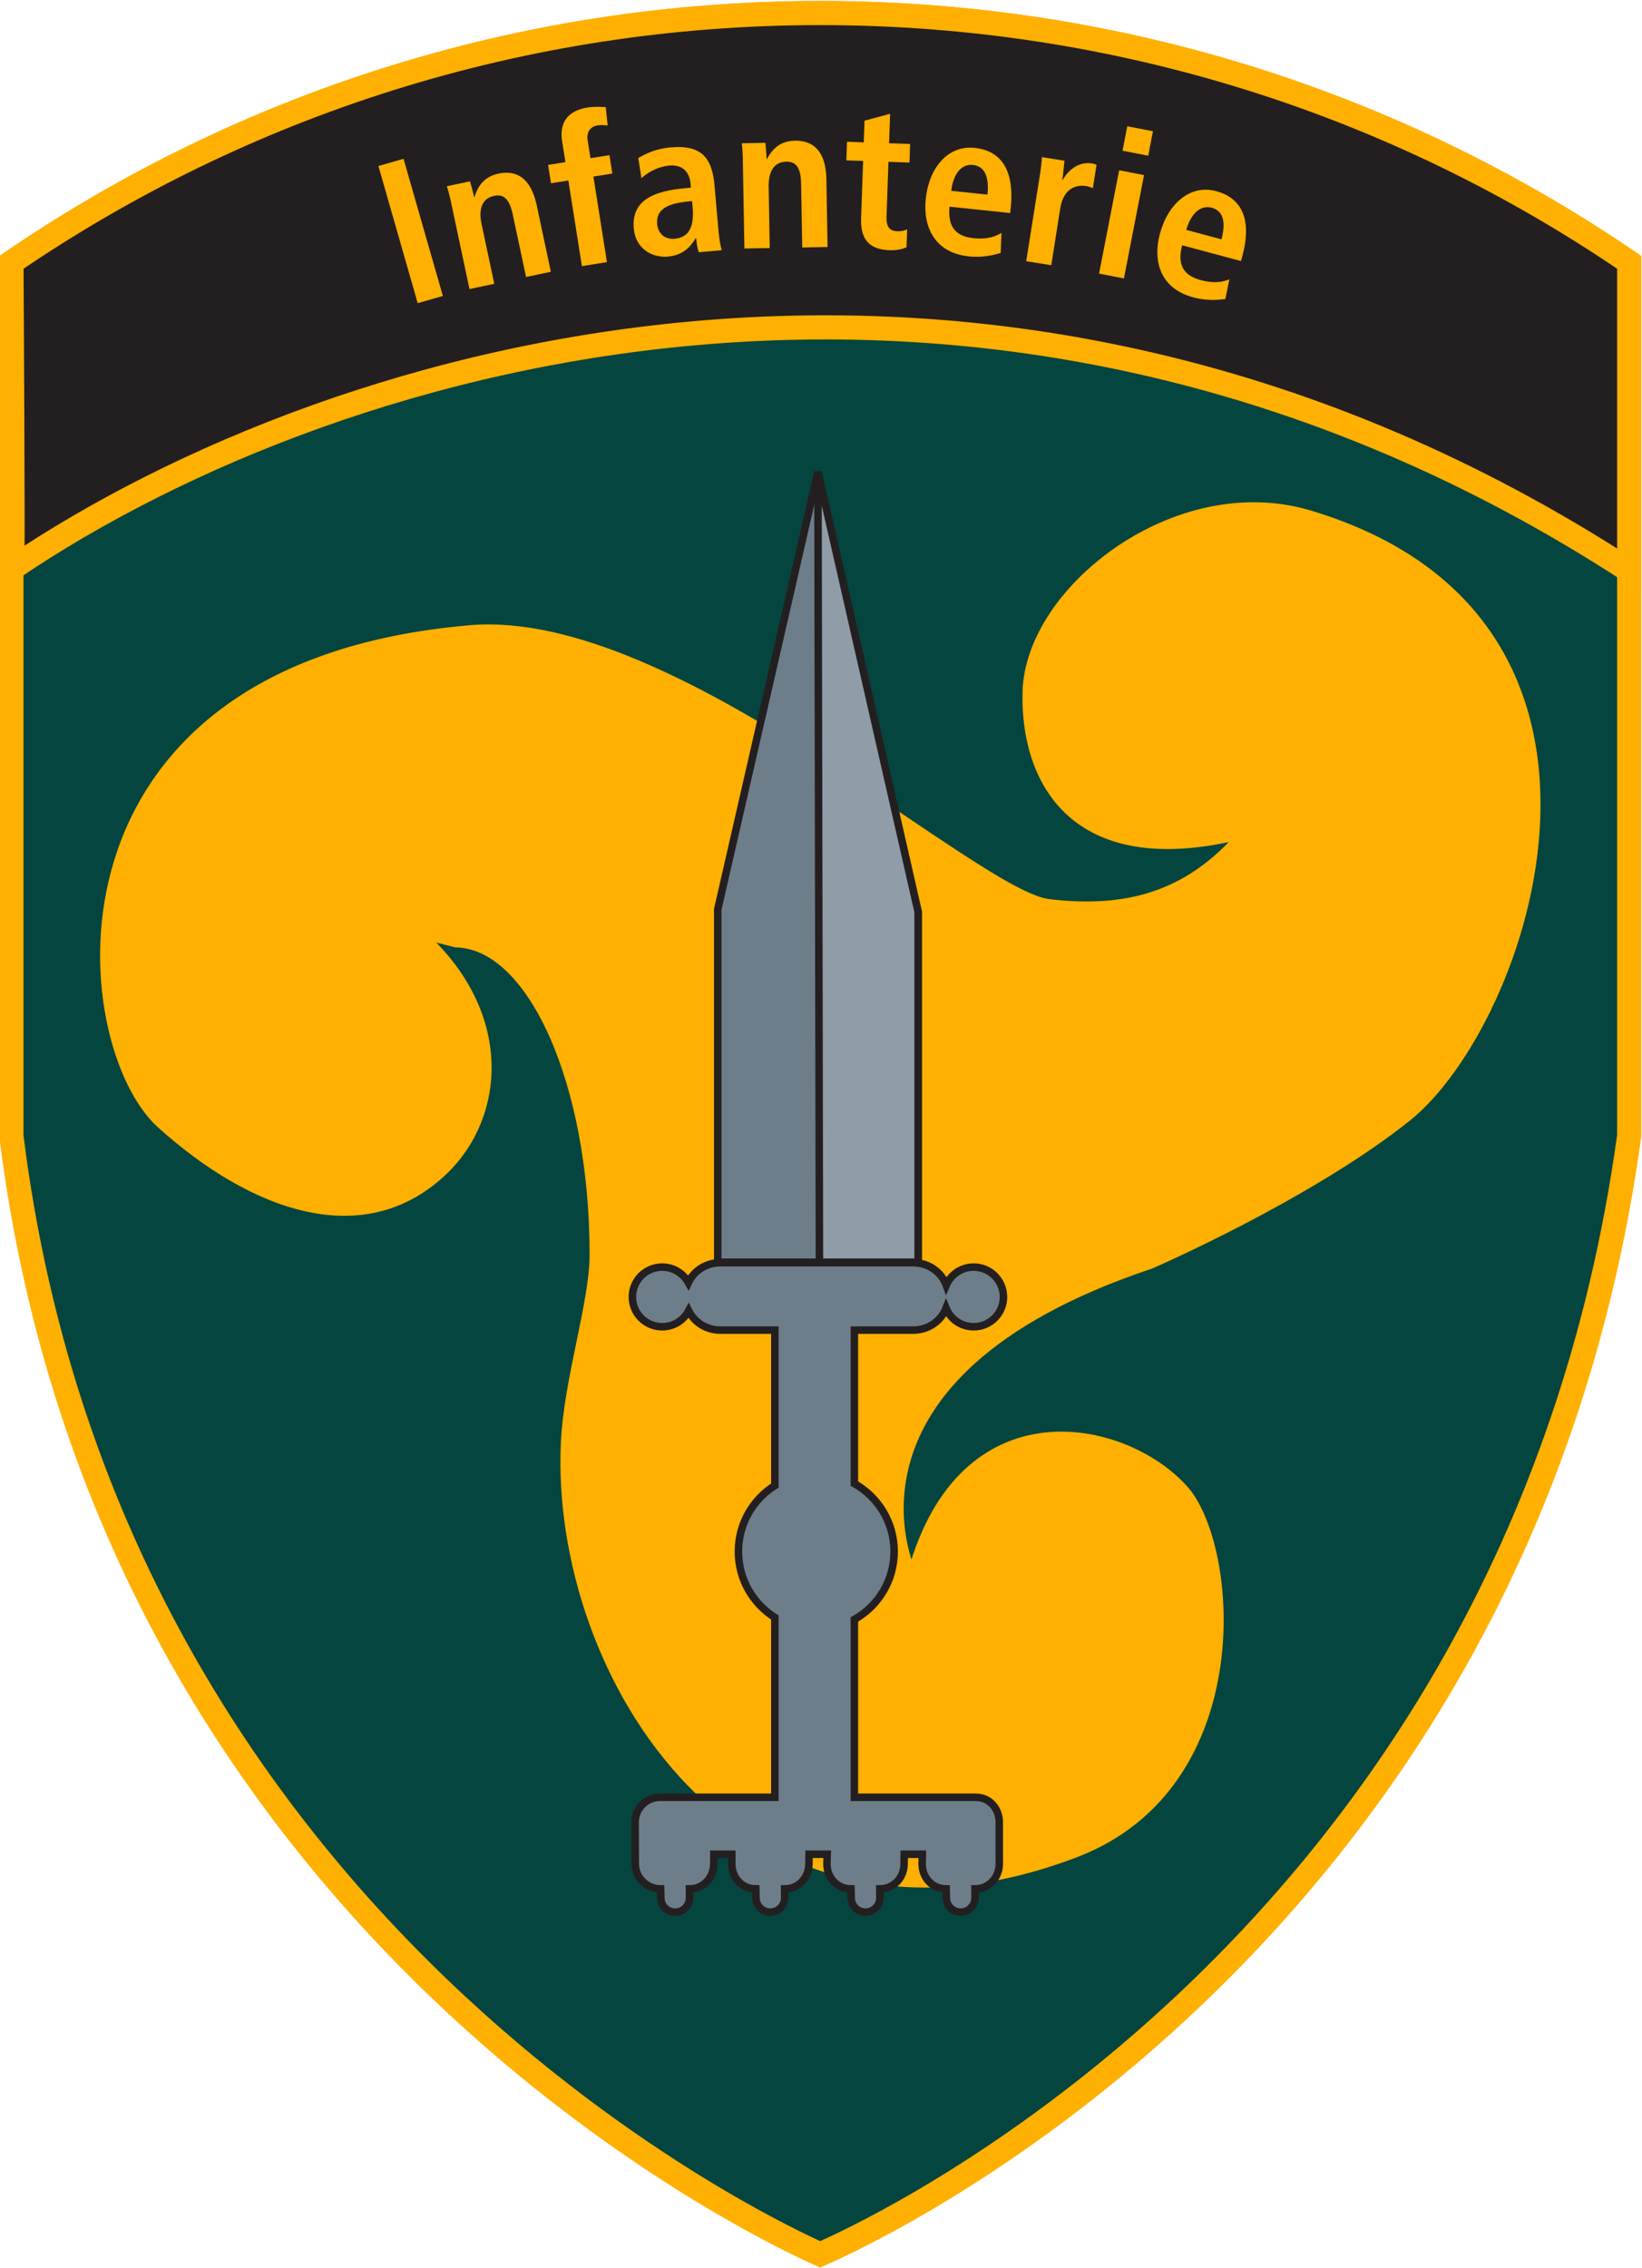 <?xml version="1.0" encoding="UTF-8" standalone="no"?>
<!-- Created with Inkscape (http://www.inkscape.org/) -->

<svg
   xmlns:dc="http://purl.org/dc/elements/1.1/"
   xmlns:cc="http://creativecommons.org/ns#"
   xmlns:rdf="http://www.w3.org/1999/02/22-rdf-syntax-ns#"
   xmlns:svg="http://www.w3.org/2000/svg"
   xmlns="http://www.w3.org/2000/svg"
   xmlns:sodipodi="http://sodipodi.sourceforge.net/DTD/sodipodi-0.dtd"
   xmlns:inkscape="http://www.inkscape.org/namespaces/inkscape"
   width="724"
   height="1000"
   viewBox="0 0 191.558 264.583"
   version="1.1"
   id="svg12923"
   inkscape:version="0.92.2 (5c3e80d, 2017-08-06)"
   sodipodi:docname="Infantry Training Unit badge.svg">
  <defs
     id="defs12917">
    <clipPath
       clipPathUnits="userSpaceOnUse"
       id="clipPath11062">
      <path
         d="M 528.976,645.583 H 636.195 V 793.7 H 528.976 Z"
         id="path11060"
         inkscape:connector-curvature="0" />
    </clipPath>
    <clipPath
       clipPathUnits="userSpaceOnUse"
       id="clipPath11090">
      <path
         d="m 530.693,756.143 v -36.597 c 3.301,-26.489 16.393,-44.518 28.683,-55.945 v 0 c 6.154,-5.723 12.104,-9.784 16.51,-12.413 v 0 c 3.241,-1.933 5.643,-3.089 6.669,-3.557 v 0 c 1.013,0.453 3.368,1.564 6.55,3.44 v 0 c 4.341,2.56 10.215,6.541 16.32,12.211 v 0 c 12.19,11.318 25.298,29.359 29.007,56.309 v 0 36.239 c -14.797,10.028 -32.649,15.885 -51.874,15.885 v 0 c -19.222,0 -37.068,-5.547 -51.865,-15.572"
         id="path11088"
         inkscape:connector-curvature="0" />
    </clipPath>
    <clipPath
       clipPathUnits="userSpaceOnUse"
       id="clipPath11154">
      <path
         d="m 540.671,697.375 61.443,-0.06 16.719,60.266 -61.445,0.061 z"
         id="path11152"
         inkscape:connector-curvature="0" />
    </clipPath>
    <clipPath
       clipPathUnits="userSpaceOnUse"
       id="clipPath11166">
      <path
         d="m 530.693,756.143 v -36.597 c 3.301,-26.489 16.393,-44.518 28.683,-55.945 v 0 c 6.154,-5.723 12.104,-9.784 16.51,-12.413 v 0 c 3.241,-1.933 5.643,-3.089 6.669,-3.557 v 0 c 1.013,0.453 3.368,1.564 6.55,3.44 v 0 c 4.341,2.56 10.215,6.541 16.32,12.211 v 0 c 12.19,11.318 25.298,29.359 29.007,56.309 v 0 36.239 c -14.797,10.028 -32.649,15.885 -51.874,15.885 v 0 c -19.222,0 -37.068,-5.547 -51.865,-15.572"
         id="path11164"
         inkscape:connector-curvature="0" />
    </clipPath>
    <clipPath
       clipPathUnits="userSpaceOnUse"
       id="clipPath11254">
      <path
         d="m 541.429,700.371 -2.694,-8.795 c 0.993,-2.098 2.048,-4.112 3.151,-6.042 v 0 l 0.234,-0.086 4.49,14.991 z"
         id="path11252"
         inkscape:connector-curvature="0" />
    </clipPath>
    <clipPath
       clipPathUnits="userSpaceOnUse"
       id="clipPath11266">
      <path
         d="M 528.976,645.583 H 636.195 V 793.7 H 528.976 Z"
         id="path11264"
         inkscape:connector-curvature="0" />
    </clipPath>
    <clipPath
       clipPathUnits="userSpaceOnUse"
       id="clipPath1114">
      <path
         d="m 172.913,480.472 h 92.337 v 127.56 h -92.337 z"
         id="path1112"
         inkscape:connector-curvature="0" />
    </clipPath>
    <clipPath
       clipPathUnits="userSpaceOnUse"
       id="clipPath1134">
      <path
         d="m 173.593,576.099 0.002,-31.903 c 2.872,-23.128 14.303,-38.87 25.027,-48.841 v 0 c 5.368,-4.99 10.554,-8.532 14.398,-10.825 v 0 c 3.101,-1.851 5.324,-2.885 6.054,-3.211 v 0 c 0.722,0.314 2.906,1.31 5.955,3.109 v 0 c 3.788,2.233 8.912,5.706 14.237,10.649 v 0 c 10.639,9.879 22.079,25.631 25.308,49.154 v 0 l -0.002,31.768 c -15.305,9.948 -30.894,13.662 -45.165,13.662 v 0 c -18.781,-10e-4 -35.276,-6.435 -45.814,-13.562"
         id="path1132"
         inkscape:connector-curvature="0" />
    </clipPath>
    <clipPath
       clipPathUnits="userSpaceOnUse"
       id="clipPath1146">
      <path
         d="m 172.913,480.472 h 92.337 v 127.56 h -92.337 z"
         id="path1144"
         inkscape:connector-curvature="0" />
    </clipPath>
    <clipPath
       clipPathUnits="userSpaceOnUse"
       id="clipPath1194">
      <path
         d="M 172.913,480.576 H 265.25 V 608.032 H 172.913 Z"
         id="path1192"
         inkscape:connector-curvature="0" />
    </clipPath>
    <clipPath
       clipPathUnits="userSpaceOnUse"
       id="clipPath1206">
      <path
         d="m 172.913,480.472 h 92.337 v 127.56 h -92.337 z"
         id="path1204"
         inkscape:connector-curvature="0" />
    </clipPath>
    <clipPath
       clipPathUnits="userSpaceOnUse"
       id="clipPath1218">
      <path
         d="M 172.913,480.576 H 265.25 V 608.032 H 172.913 Z"
         id="path1216"
         inkscape:connector-curvature="0" />
    </clipPath>
    <clipPath
       clipPathUnits="userSpaceOnUse"
       id="clipPath1230">
      <path
         d="m 172.913,480.472 h 92.337 v 127.56 h -92.337 z"
         id="path1228"
         inkscape:connector-curvature="0" />
    </clipPath>
    <clipPath
       clipPathUnits="userSpaceOnUse"
       id="clipPath1750">
      <path
         d="m 790.866,645.788 h 79.37 v 109.645 h -79.37 z"
         id="path1748"
         inkscape:connector-curvature="0" />
    </clipPath>
    <clipPath
       clipPathUnits="userSpaceOnUse"
       id="clipPath1764">
      <path
         d="m 791.483,742.543 v -42.134 c 2.467,-19.832 12.282,-33.331 21.491,-41.881 v 0 c 4.608,-4.278 9.063,-7.315 12.363,-9.282 v 0 c 2.663,-1.586 4.572,-2.474 5.198,-2.753 v 0 c 0.62,0.27 2.494,1.123 5.113,2.665 v 0 c 3.254,1.916 7.653,4.894 12.225,9.133 v 0 c 9.135,8.47 18.959,21.978 21.732,42.147 v 0 42.105 c -11.126,7.586 -24.575,12.022 -39.065,12.022 v 0 c -14.488,0 -27.933,-4.437 -39.057,-12.022"
         id="path1762"
         inkscape:connector-curvature="0" />
    </clipPath>
    <clipPath
       clipPathUnits="userSpaceOnUse"
       id="clipPath2750">
      <path
         d="m 790.866,645.788 h 79.37 v 109.645 h -79.37 z"
         id="path2748"
         inkscape:connector-curvature="0" />
    </clipPath>
    <clipPath
       clipPathUnits="userSpaceOnUse"
       id="clipPath11338">
      <path
         d="M 300.898,489.157 H 381.65 V 600.622 H 300.898 Z"
         id="path11336"
         inkscape:connector-curvature="0" />
    </clipPath>
    <clipPath
       clipPathUnits="userSpaceOnUse"
       id="clipPath11350">
      <path
         d="m 300.898,489.157 h 80.751 v 111.465 h -80.751 z"
         id="path11348"
         inkscape:connector-curvature="0" />
    </clipPath>
    <clipPath
       clipPathUnits="userSpaceOnUse"
       id="clipPath11366">
      <path
         d="M 300.898,489.157 H 381.65 V 600.622 H 300.898 Z"
         id="path11364"
         inkscape:connector-curvature="0" />
    </clipPath>
    <clipPath
       clipPathUnits="userSpaceOnUse"
       id="clipPath4662">
      <path
         d="m 463.469,481.11 h 92.338 v 127.559 h -92.338 z"
         id="path4660"
         inkscape:connector-curvature="0" />
    </clipPath>
    <clipPath
       clipPathUnits="userSpaceOnUse"
       id="clipPath4674">
      <path
         d="M 464.487,593.644 V 544.81 c 2.855,-22.986 14.216,-38.633 24.874,-48.542 v 0 c 5.333,-4.959 10.489,-8.479 14.309,-10.758 v 0 c 3.082,-1.838 5.292,-2.868 6.017,-3.191 v 0 c 0.717,0.312 2.886,1.301 5.918,3.089 v 0 c 3.764,2.22 8.856,5.672 14.148,10.585 v 0 c 10.574,9.818 21.944,25.472 25.153,48.851 v 0 48.8 c -12.877,8.793 -28.444,13.934 -45.213,13.934 v 0 c -16.768,0 -32.33,-5.143 -45.206,-13.934"
         id="path4672"
         inkscape:connector-curvature="0" />
    </clipPath>
    <clipPath
       clipPathUnits="userSpaceOnUse"
       id="clipPath4686">
      <path
         d="m 535.189,573.673 -24.794,-66.012 h 13.218 l 5.559,15.132 h 19.637 c 2.793,6.434 4.958,13.756 6.097,22.051 v 0 14.781 l -5.316,14.048 z"
         id="path4684"
         inkscape:connector-curvature="0" />
    </clipPath>
    <clipPath
       clipPathUnits="userSpaceOnUse"
       id="clipPath4702">
      <path
         d="M 464.487,593.644 V 544.81 c 2.855,-22.986 14.216,-38.633 24.874,-48.542 v 0 c 5.333,-4.959 10.489,-8.479 14.309,-10.758 v 0 c 3.082,-1.838 5.292,-2.868 6.017,-3.191 v 0 c 0.717,0.312 2.886,1.301 5.918,3.089 v 0 c 3.764,2.22 8.856,5.672 14.148,10.585 v 0 c 10.574,9.818 21.944,25.472 25.153,48.851 v 0 48.8 c -12.877,8.793 -28.444,13.934 -45.213,13.934 v 0 c -16.768,0 -32.33,-5.143 -45.206,-13.934"
         id="path4700"
         inkscape:connector-curvature="0" />
    </clipPath>
    <clipPath
       clipPathUnits="userSpaceOnUse"
       id="clipPath4778">
      <path
         d="m 463.469,481.11 h 92.338 v 127.559 h -92.338 z"
         id="path4776"
         inkscape:connector-curvature="0" />
    </clipPath>
    <clipPath
       clipPathUnits="userSpaceOnUse"
       id="clipPath4848">
      <path
         d="m 469.933,333.963 h 79.411 v 109.7 h -79.411 z"
         id="path4846"
         inkscape:connector-curvature="0" />
    </clipPath>
    <clipPath
       clipPathUnits="userSpaceOnUse"
       id="clipPath298">
      <path
         d="m 614.415,481.11 h 92.337 v 127.559 h -92.337 z"
         id="path296"
         inkscape:connector-curvature="0" />
    </clipPath>
    <clipPath
       clipPathUnits="userSpaceOnUse"
       id="clipPath310">
      <path
         d="m 614.415,481.209 h 92.337 v 127.46 h -92.337 z"
         id="path308"
         inkscape:connector-curvature="0" />
    </clipPath>
    <clipPath
       clipPathUnits="userSpaceOnUse"
       id="clipPath326">
      <path
         d="m 614.415,481.11 h 92.337 v 127.559 h -92.337 z"
         id="path324"
         inkscape:connector-curvature="0" />
    </clipPath>
    <clipPath
       clipPathUnits="userSpaceOnUse"
       id="clipPath338">
      <path
         d="m 614.415,481.209 h 92.337 v 127.46 h -92.337 z"
         id="path336"
         inkscape:connector-curvature="0" />
    </clipPath>
    <clipPath
       clipPathUnits="userSpaceOnUse"
       id="clipPath350">
      <path
         d="m 614.415,481.11 h 92.337 v 127.559 h -92.337 z"
         id="path348"
         inkscape:connector-curvature="0" />
    </clipPath>
    <clipPath
       clipPathUnits="userSpaceOnUse"
       id="clipPath614">
      <path
         d="m 689.404,575.159 -4.777,1.156 1.08,-4.875 -4.226,-2.692 4.149,-2.616 -1.107,-4.859 4.83,1.032 2.569,-4.191 2.619,4.191 4.827,-1.032 -1.108,4.859 4.15,2.616 -4.227,2.692 1.08,4.875 -4.792,-1.161 -2.379,4.378 z"
         id="path612"
         inkscape:connector-curvature="0" />
    </clipPath>
    <clipPath
       clipPathUnits="userSpaceOnUse"
       id="clipPath838">
      <path
         d="m 614.415,481.11 h 92.337 v 127.559 h -92.337 z"
         id="path836"
         inkscape:connector-curvature="0" />
    </clipPath>
    <clipPath
       clipPathUnits="userSpaceOnUse"
       id="clipPath870">
      <path
         d="m 626.664,575.159 -4.778,1.156 1.08,-4.875 -4.226,-2.692 4.149,-2.616 -1.107,-4.859 4.83,1.032 2.569,-4.191 2.619,4.191 4.828,-1.032 -1.108,4.859 4.15,2.616 -4.228,2.692 1.081,4.875 -4.793,-1.161 -2.38,4.378 z"
         id="path868"
         inkscape:connector-curvature="0" />
    </clipPath>
    <clipPath
       clipPathUnits="userSpaceOnUse"
       id="clipPath1094">
      <path
         d="m 614.415,481.11 h 92.337 v 127.559 h -92.337 z"
         id="path1092"
         inkscape:connector-curvature="0" />
    </clipPath>
    <clipPath
       clipPathUnits="userSpaceOnUse"
       id="clipPath2806">
      <path
         d="m 622.584,334.6 h 79.411 v 109.701 h -79.411 z"
         id="path2804"
         inkscape:connector-curvature="0" />
    </clipPath>
    <clipPath
       clipPathUnits="userSpaceOnUse"
       id="clipPath2846">
      <path
         d="m 625.503,415.911 0.005,-26.508 c 2.427,-19.111 11.876,-32.117 20.773,-40.387 v 0 l 0.318,-0.295 c 3.836,4.119 9.613,6.874 15.687,6.937 v 0 c 9.773,0.101 15.771,-6.88 15.771,-6.88 v 0 c 8.812,8.184 18.284,21.199 21.02,40.724 v 0 l -10e-4,26.409 c -10.564,6.935 -23.202,10.969 -36.79,10.969 v 0 c -13.586,0 -26.219,-4.036 -36.783,-10.969"
         id="path2844"
         inkscape:connector-curvature="0" />
    </clipPath>
    <clipPath
       clipPathUnits="userSpaceOnUse"
       id="clipPath4176">
      <path
         d="m 622.584,334.6 h 79.411 v 109.701 h -79.411 z"
         id="path4174"
         inkscape:connector-curvature="0" />
    </clipPath>
    <clipPath
       clipPathUnits="userSpaceOnUse"
       id="clipPath4280">
      <path
         d="m 684.904,413.758 -4.109,0.995 0.929,-4.193 -3.635,-2.315 3.568,-2.249 -0.952,-4.179 4.154,0.887 2.209,-3.604 2.253,3.603 4.151,-0.886 -0.952,4.179 3.569,2.249 -3.636,2.315 0.93,4.193 -4.123,-0.999 -2.045,3.765 z"
         id="path4278"
         inkscape:connector-curvature="0" />
    </clipPath>
    <clipPath
       clipPathUnits="userSpaceOnUse"
       id="clipPath4504">
      <path
         d="m 622.584,334.6 h 79.411 v 109.701 h -79.411 z"
         id="path4502"
         inkscape:connector-curvature="0" />
    </clipPath>
    <clipPath
       clipPathUnits="userSpaceOnUse"
       id="clipPath6170">
      <path
         d="m 43.091,327.651 h 79.41 v 109.701 h -79.41 z"
         id="path6168"
         inkscape:connector-curvature="0" />
    </clipPath>
    <clipPath
       clipPathUnits="userSpaceOnUse"
       id="clipPath6182">
      <path
         d="m 43.091,327.966 h 79.41 v 109.386 h -79.41 z"
         id="path6180"
         inkscape:connector-curvature="0" />
    </clipPath>
    <clipPath
       clipPathUnits="userSpaceOnUse"
       id="clipPath6194">
      <path
         d="m 43.091,327.651 h 79.41 v 109.701 h -79.41 z"
         id="path6192"
         inkscape:connector-curvature="0" />
    </clipPath>
    <clipPath
       clipPathUnits="userSpaceOnUse"
       id="clipPath6210">
      <path
         d="m 43.091,327.966 h 79.41 v 109.386 h -79.41 z"
         id="path6208"
         inkscape:connector-curvature="0" />
    </clipPath>
    <clipPath
       clipPathUnits="userSpaceOnUse"
       id="clipPath6222">
      <path
         d="m 43.091,327.651 h 79.41 v 109.701 h -79.41 z"
         id="path6220"
         inkscape:connector-curvature="0" />
    </clipPath>
    <clipPath
       clipPathUnits="userSpaceOnUse"
       id="clipPath6246">
      <path
         d="m 43.091,327.966 h 79.41 v 109.386 h -79.41 z"
         id="path6244"
         inkscape:connector-curvature="0" />
    </clipPath>
    <clipPath
       clipPathUnits="userSpaceOnUse"
       id="clipPath6258">
      <path
         d="m 43.091,327.651 h 79.41 v 109.701 h -79.41 z"
         id="path6256"
         inkscape:connector-curvature="0" />
    </clipPath>
    <clipPath
       clipPathUnits="userSpaceOnUse"
       id="clipPath6270">
      <path
         d="m 43.091,327.966 h 79.41 v 109.386 h -79.41 z"
         id="path6268"
         inkscape:connector-curvature="0" />
    </clipPath>
    <clipPath
       clipPathUnits="userSpaceOnUse"
       id="clipPath6282">
      <path
         d="m 43.091,327.651 h 79.41 v 109.701 h -79.41 z"
         id="path6280"
         inkscape:connector-curvature="0" />
    </clipPath>
    <clipPath
       clipPathUnits="userSpaceOnUse"
       id="clipPath6306">
      <path
         d="m 148.091,327.817 h 62.363 v 86.15 h -62.363 z"
         id="path6304"
         inkscape:connector-curvature="0" />
    </clipPath>
    <clipPath
       clipPathUnits="userSpaceOnUse"
       id="clipPath6318">
      <path
         d="m 148.091,327.87 h 62.362 v 86.044 h -62.362 z"
         id="path6316"
         inkscape:connector-curvature="0" />
    </clipPath>
    <clipPath
       clipPathUnits="userSpaceOnUse"
       id="clipPath6330">
      <path
         d="m 148.091,327.817 h 62.363 v 86.15 h -62.363 z"
         id="path6328"
         inkscape:connector-curvature="0" />
    </clipPath>
    <clipPath
       clipPathUnits="userSpaceOnUse"
       id="clipPath6342">
      <path
         d="m 148.091,327.87 h 62.362 v 86.044 h -62.362 z"
         id="path6340"
         inkscape:connector-curvature="0" />
    </clipPath>
    <clipPath
       clipPathUnits="userSpaceOnUse"
       id="clipPath6354">
      <path
         d="m 148.091,327.817 h 62.363 v 86.15 h -62.363 z"
         id="path6352"
         inkscape:connector-curvature="0" />
    </clipPath>
    <clipPath
       clipPathUnits="userSpaceOnUse"
       id="clipPath6370">
      <path
         d="m 148.091,327.87 h 62.362 v 86.044 h -62.362 z"
         id="path6368"
         inkscape:connector-curvature="0" />
    </clipPath>
    <clipPath
       clipPathUnits="userSpaceOnUse"
       id="clipPath6382">
      <path
         d="m 148.813,392.503 c -0.238,-15.03 3.073,-38.795 30.566,-47.683 v 0 l 0.081,-0.081 c 27.493,8.889 30.388,32.759 30.151,47.788 v 0 c -10.244,6.553 -20.643,9.008 -30.159,9.008 v 0 c -12.539,-0.001 -23.545,-4.264 -30.639,-9.032"
         id="path6380"
         inkscape:connector-curvature="0" />
    </clipPath>
    <clipPath
       clipPathUnits="userSpaceOnUse"
       id="clipPath6558">
      <path
         d="m 148.091,327.817 h 62.363 v 86.15 h -62.363 z"
         id="path6556"
         inkscape:connector-curvature="0" />
    </clipPath>
    <clipPath
       clipPathUnits="userSpaceOnUse"
       id="clipPath6570">
      <path
         d="m 148.091,327.87 h 62.362 v 86.044 h -62.362 z"
         id="path6568"
         inkscape:connector-curvature="0" />
    </clipPath>
    <clipPath
       clipPathUnits="userSpaceOnUse"
       id="clipPath6582">
      <path
         d="m 148.091,327.817 h 62.363 v 86.15 h -62.363 z"
         id="path6580"
         inkscape:connector-curvature="0" />
    </clipPath>
    <clipPath
       clipPathUnits="userSpaceOnUse"
       id="clipPath6770">
      <path
         d="m 244.569,327.817 h 62.362 v 86.15 h -62.362 z"
         id="path6768"
         inkscape:connector-curvature="0" />
    </clipPath>
    <clipPath
       clipPathUnits="userSpaceOnUse"
       id="clipPath6782">
      <path
         d="m 244.569,328.007 h 62.362 v 85.96 h -62.362 z"
         id="path6780"
         inkscape:connector-curvature="0" />
    </clipPath>
    <clipPath
       clipPathUnits="userSpaceOnUse"
       id="clipPath6794">
      <path
         d="m 244.569,327.817 h 62.362 v 86.15 h -62.362 z"
         id="path6792"
         inkscape:connector-curvature="0" />
    </clipPath>
    <clipPath
       clipPathUnits="userSpaceOnUse"
       id="clipPath6830">
      <path
         d="m 244.569,328.007 h 62.362 v 85.96 h -62.362 z"
         id="path6828"
         inkscape:connector-curvature="0" />
    </clipPath>
    <clipPath
       clipPathUnits="userSpaceOnUse"
       id="clipPath6846">
      <path
         d="m 244.569,327.817 h 62.362 v 86.15 h -62.362 z"
         id="path6844"
         inkscape:connector-curvature="0" />
    </clipPath>
    <clipPath
       clipPathUnits="userSpaceOnUse"
       id="clipPath6858">
      <path
         d="m 244.569,328.007 h 62.362 v 85.96 h -62.362 z"
         id="path6856"
         inkscape:connector-curvature="0" />
    </clipPath>
    <clipPath
       clipPathUnits="userSpaceOnUse"
       id="clipPath6870">
      <path
         d="m 244.569,327.817 h 62.362 v 86.15 h -62.362 z"
         id="path6868"
         inkscape:connector-curvature="0" />
    </clipPath>
    <clipPath
       clipPathUnits="userSpaceOnUse"
       id="clipPath6938">
      <path
         d="m 244.569,328.007 h 62.362 v 85.96 h -62.362 z"
         id="path6936"
         inkscape:connector-curvature="0" />
    </clipPath>
    <clipPath
       clipPathUnits="userSpaceOnUse"
       id="clipPath6950">
      <path
         d="m 341.045,327.817 h 62.363 v 86.15 h -62.363 z"
         id="path6948"
         inkscape:connector-curvature="0" />
    </clipPath>
    <clipPath
       clipPathUnits="userSpaceOnUse"
       id="clipPath6970">
      <path
         d="m 341.045,327.844 h 62.363 v 86.123 h -62.363 z"
         id="path6968"
         inkscape:connector-curvature="0" />
    </clipPath>
    <clipPath
       clipPathUnits="userSpaceOnUse"
       id="clipPath6986">
      <path
         d="m 341.045,327.817 h 62.363 v 86.15 h -62.363 z"
         id="path6984"
         inkscape:connector-curvature="0" />
    </clipPath>
    <clipPath
       clipPathUnits="userSpaceOnUse"
       id="clipPath6998">
      <path
         d="m 341.045,327.844 h 62.363 v 86.123 h -62.363 z"
         id="path6996"
         inkscape:connector-curvature="0" />
    </clipPath>
    <clipPath
       clipPathUnits="userSpaceOnUse"
       id="clipPath7010">
      <path
         d="m 341.045,327.817 h 62.363 v 86.15 h -62.363 z"
         id="path7008"
         inkscape:connector-curvature="0" />
    </clipPath>
    <clipPath
       clipPathUnits="userSpaceOnUse"
       id="clipPath7058">
      <path
         d="m 37.067,181.417 h 79.41 v 109.701 h -79.41 z"
         id="path7056"
         inkscape:connector-curvature="0" />
    </clipPath>
    <clipPath
       clipPathUnits="userSpaceOnUse"
       id="clipPath7070">
      <path
         d="m 37.067,181.589 h 79.41 v 109.53 h -79.41 z"
         id="path7068"
         inkscape:connector-curvature="0" />
    </clipPath>
    <clipPath
       clipPathUnits="userSpaceOnUse"
       id="clipPath7082">
      <path
         d="m 37.067,181.417 h 79.41 v 109.701 h -79.41 z"
         id="path7080"
         inkscape:connector-curvature="0" />
    </clipPath>
    <clipPath
       clipPathUnits="userSpaceOnUse"
       id="clipPath7098">
      <path
         d="m 37.067,181.589 h 79.41 v 109.53 h -79.41 z"
         id="path7096"
         inkscape:connector-curvature="0" />
    </clipPath>
    <clipPath
       clipPathUnits="userSpaceOnUse"
       id="clipPath7114">
      <path
         d="m 37.067,181.417 h 79.41 v 109.701 h -79.41 z"
         id="path7112"
         inkscape:connector-curvature="0" />
    </clipPath>
    <clipPath
       clipPathUnits="userSpaceOnUse"
       id="clipPath7206">
      <path
         d="m 135.105,181.417 h 79.411 v 109.701 h -79.411 z"
         id="path7204"
         inkscape:connector-curvature="0" />
    </clipPath>
    <clipPath
       clipPathUnits="userSpaceOnUse"
       id="clipPath7218">
      <path
         d="m 135.105,181.589 h 79.411 v 109.53 h -79.411 z"
         id="path7216"
         inkscape:connector-curvature="0" />
    </clipPath>
    <clipPath
       clipPathUnits="userSpaceOnUse"
       id="clipPath7230">
      <path
         d="m 135.105,181.417 h 79.411 v 109.701 h -79.411 z"
         id="path7228"
         inkscape:connector-curvature="0" />
    </clipPath>
    <clipPath
       clipPathUnits="userSpaceOnUse"
       id="clipPath7246">
      <path
         d="m 135.105,181.589 h 79.411 v 109.53 h -79.411 z"
         id="path7244"
         inkscape:connector-curvature="0" />
    </clipPath>
    <clipPath
       clipPathUnits="userSpaceOnUse"
       id="clipPath7262">
      <path
         d="m 135.105,181.417 h 79.411 v 109.701 h -79.411 z"
         id="path7260"
         inkscape:connector-curvature="0" />
    </clipPath>
    <clipPath
       clipPathUnits="userSpaceOnUse"
       id="clipPath7350">
      <path
         d="m 233.144,181.417 h 79.411 v 109.701 h -79.411 z"
         id="path7348"
         inkscape:connector-curvature="0" />
    </clipPath>
    <clipPath
       clipPathUnits="userSpaceOnUse"
       id="clipPath7362">
      <path
         d="m 233.144,181.589 h 79.411 v 109.53 h -79.411 z"
         id="path7360"
         inkscape:connector-curvature="0" />
    </clipPath>
    <clipPath
       clipPathUnits="userSpaceOnUse"
       id="clipPath7374">
      <path
         d="m 233.144,181.417 h 79.411 v 109.701 h -79.411 z"
         id="path7372"
         inkscape:connector-curvature="0" />
    </clipPath>
    <clipPath
       clipPathUnits="userSpaceOnUse"
       id="clipPath7390">
      <path
         d="m 233.144,181.589 h 79.411 v 109.53 h -79.411 z"
         id="path7388"
         inkscape:connector-curvature="0" />
    </clipPath>
    <clipPath
       clipPathUnits="userSpaceOnUse"
       id="clipPath7406">
      <path
         d="m 233.144,181.417 h 79.411 v 109.701 h -79.411 z"
         id="path7404"
         inkscape:connector-curvature="0" />
    </clipPath>
    <clipPath
       clipPathUnits="userSpaceOnUse"
       id="clipPath7494">
      <path
         d="m 331.183,181.417 h 79.41 v 109.701 h -79.41 z"
         id="path7492"
         inkscape:connector-curvature="0" />
    </clipPath>
    <clipPath
       clipPathUnits="userSpaceOnUse"
       id="clipPath7506">
      <path
         d="m 331.183,181.589 h 79.41 v 109.53 h -79.41 z"
         id="path7504"
         inkscape:connector-curvature="0" />
    </clipPath>
    <clipPath
       clipPathUnits="userSpaceOnUse"
       id="clipPath7518">
      <path
         d="m 331.183,181.417 h 79.41 v 109.701 h -79.41 z"
         id="path7516"
         inkscape:connector-curvature="0" />
    </clipPath>
    <clipPath
       clipPathUnits="userSpaceOnUse"
       id="clipPath7534">
      <path
         d="m 331.183,181.589 h 79.41 v 109.53 h -79.41 z"
         id="path7532"
         inkscape:connector-curvature="0" />
    </clipPath>
    <clipPath
       clipPathUnits="userSpaceOnUse"
       id="clipPath7550">
      <path
         d="m 331.183,181.417 h 79.41 v 109.701 h -79.41 z"
         id="path7548"
         inkscape:connector-curvature="0" />
    </clipPath>
    <clipPath
       clipPathUnits="userSpaceOnUse"
       id="clipPath1410">
      <path
         d="m 626.127,42.007 h 79.411 v 109.701 h -79.411 z"
         id="path1408"
         inkscape:connector-curvature="0" />
    </clipPath>
    <clipPath
       clipPathUnits="userSpaceOnUse"
       id="clipPath11540">
      <path
         d="m 422.846,40.819 h 79.41 V 150.52 h -79.41 z"
         id="path11538"
         inkscape:connector-curvature="0" />
    </clipPath>
    <clipPath
       clipPathUnits="userSpaceOnUse"
       id="clipPath11552">
      <path
         d="m 422.846,40.904 h 79.41 v 109.615 h -79.41 z"
         id="path11550"
         inkscape:connector-curvature="0" />
    </clipPath>
    <clipPath
       clipPathUnits="userSpaceOnUse"
       id="clipPath11564">
      <path
         d="m 422.846,40.819 h 79.41 V 150.52 h -79.41 z"
         id="path11562"
         inkscape:connector-curvature="0" />
    </clipPath>
    <clipPath
       clipPathUnits="userSpaceOnUse"
       id="clipPath11576">
      <path
         d="m 422.846,40.904 h 79.41 v 109.615 h -79.41 z"
         id="path11574"
         inkscape:connector-curvature="0" />
    </clipPath>
    <clipPath
       clipPathUnits="userSpaceOnUse"
       id="clipPath11588">
      <path
         d="m 422.846,40.819 h 79.41 V 150.52 h -79.41 z"
         id="path11586"
         inkscape:connector-curvature="0" />
    </clipPath>
    <clipPath
       clipPathUnits="userSpaceOnUse"
       id="clipPath8850">
      <path
         d="m 41.221,46.913 h 79.41 v 109.701 h -79.41 z"
         id="path8848"
         inkscape:connector-curvature="0" />
    </clipPath>
    <clipPath
       clipPathUnits="userSpaceOnUse"
       id="clipPath8866">
      <path
         d="M 42.096,128.957 V 101.695 C 44.551,81.927 54.32,68.471 63.487,59.949 v 0 c 4.587,-4.265 9.021,-7.292 12.306,-9.252 v 0 c 2.651,-1.581 4.551,-2.466 5.175,-2.744 v 0 c 0.617,0.269 2.483,1.119 5.089,2.657 v 0 c 3.238,1.909 7.618,4.877 12.168,9.102 v 0 c 9.094,8.444 18.872,21.907 21.632,42.012 v 0 27.233 c -11.073,7.561 -24.461,11.574 -38.884,11.574 v 0 c -14.421,0 -27.805,-4.015 -38.877,-11.574"
         id="path8864"
         inkscape:connector-curvature="0" />
    </clipPath>
    <clipPath
       clipPathUnits="userSpaceOnUse"
       id="clipPath10458">
      <path
         d="m 41.221,46.913 h 79.41 v 109.701 h -79.41 z"
         id="path10456"
         inkscape:connector-curvature="0" />
    </clipPath>
    <clipPath
       clipPathUnits="userSpaceOnUse"
       id="clipPath10826">
      <path
         d="m 145.96,46.855 h 64.063 v 88.5 H 145.96 Z"
         id="path10824"
         inkscape:connector-curvature="0" />
    </clipPath>
    <clipPath
       clipPathUnits="userSpaceOnUse"
       id="clipPath10842">
      <path
         d="m 145.96,46.923 h 64.063 v 88.431 H 145.96 Z"
         id="path10840"
         inkscape:connector-curvature="0" />
    </clipPath>
    <clipPath
       clipPathUnits="userSpaceOnUse"
       id="clipPath10858">
      <path
         d="m 145.96,46.855 h 64.063 v 88.5 H 145.96 Z"
         id="path10856"
         inkscape:connector-curvature="0" />
    </clipPath>
    <clipPath
       clipPathUnits="userSpaceOnUse"
       id="clipPath10870">
      <path
         d="m 145.96,46.923 h 64.063 v 88.431 H 145.96 Z"
         id="path10868"
         inkscape:connector-curvature="0" />
    </clipPath>
    <clipPath
       clipPathUnits="userSpaceOnUse"
       id="clipPath10882">
      <path
         d="m 145.96,46.855 h 64.063 v 88.5 H 145.96 Z"
         id="path10880"
         inkscape:connector-curvature="0" />
    </clipPath>
    <clipPath
       clipPathUnits="userSpaceOnUse"
       id="clipPath10550">
      <path
         d="m 243.026,47.902 h 64.063 v 88.5 h -64.063 z"
         id="path10548"
         inkscape:connector-curvature="0" />
    </clipPath>
    <clipPath
       clipPathUnits="userSpaceOnUse"
       id="clipPath10574">
      <path
         d="m 243.026,47.973 h 64.063 v 88.429 h -64.063 z"
         id="path10572"
         inkscape:connector-curvature="0" />
    </clipPath>
    <clipPath
       clipPathUnits="userSpaceOnUse"
       id="clipPath10586">
      <path
         d="m 243.026,47.902 h 64.063 v 88.5 h -64.063 z"
         id="path10584"
         inkscape:connector-curvature="0" />
    </clipPath>
    <clipPath
       clipPathUnits="userSpaceOnUse"
       id="clipPath10710">
      <path
         d="m 340.337,47.902 h 63.572 v 87.821 h -63.572 z"
         id="path10708"
         inkscape:connector-curvature="0" />
    </clipPath>
    <clipPath
       clipPathUnits="userSpaceOnUse"
       id="clipPath10726">
      <path
         d="m 340.337,47.973 h 63.572 v 87.751 h -63.572 z"
         id="path10724"
         inkscape:connector-curvature="0" />
    </clipPath>
    <clipPath
       clipPathUnits="userSpaceOnUse"
       id="clipPath10738">
      <path
         d="m 340.337,47.902 h 63.572 v 87.821 h -63.572 z"
         id="path10736"
         inkscape:connector-curvature="0" />
    </clipPath>
    <clipPath
       clipPathUnits="userSpaceOnUse"
       id="clipPath10814">
      <path
         d="m 340.337,47.973 h 63.572 v 87.751 h -63.572 z"
         id="path10812"
         inkscape:connector-curvature="0" />
    </clipPath>
    <clipPath
       clipPathUnits="userSpaceOnUse"
       id="clipPath1582">
      <path
         d="m 915.721,480.472 h 92.337 v 127.56 h -92.337 z"
         id="path1580"
         inkscape:connector-curvature="0" />
    </clipPath>
    <clipPath
       clipPathUnits="userSpaceOnUse"
       id="clipPath1598">
      <path
         d="m 915.721,483.149 h 92.337 v 124.883 h -92.337 z"
         id="path1596"
         inkscape:connector-curvature="0" />
    </clipPath>
    <clipPath
       clipPathUnits="userSpaceOnUse"
       id="clipPath1614">
      <path
         d="m 915.721,480.472 h 92.337 v 127.56 h -92.337 z"
         id="path1612"
         inkscape:connector-curvature="0" />
    </clipPath>
    <clipPath
       clipPathUnits="userSpaceOnUse"
       id="clipPath6000">
      <path
         d="m 799.37,419.232 h 81.266 V 531.496 H 799.37 Z"
         id="path5998"
         inkscape:connector-curvature="0" />
    </clipPath>
    <clipPath
       clipPathUnits="userSpaceOnUse"
       id="clipPath6016">
      <path
         d="m 799.37,420.455 h 81.266 V 530.273 H 799.37 Z"
         id="path6014"
         inkscape:connector-curvature="0" />
    </clipPath>
    <clipPath
       clipPathUnits="userSpaceOnUse"
       id="clipPath6032">
      <path
         d="m 799.37,419.232 h 81.266 V 531.496 H 799.37 Z"
         id="path6030"
         inkscape:connector-curvature="0" />
    </clipPath>
    <clipPath
       clipPathUnits="userSpaceOnUse"
       id="clipPath6152">
      <path
         d="m 799.37,419.232 h 81.266 V 531.496 H 799.37 Z"
         id="path6150"
         inkscape:connector-curvature="0" />
    </clipPath>
    <clipPath
       clipPathUnits="userSpaceOnUse"
       id="clipPath5788">
      <path
         d="m 1043.787,418.814 h 81.568 v 112.682 h -81.568 z"
         id="path5786"
         inkscape:connector-curvature="0" />
    </clipPath>
    <clipPath
       clipPathUnits="userSpaceOnUse"
       id="clipPath5804">
      <path
         d="m 1043.787,418.845 h 81.568 v 112.651 h -81.568 z"
         id="path5802"
         inkscape:connector-curvature="0" />
    </clipPath>
    <clipPath
       clipPathUnits="userSpaceOnUse"
       id="clipPath5820">
      <path
         d="m 1043.787,418.814 h 81.568 v 112.682 h -81.568 z"
         id="path5818"
         inkscape:connector-curvature="0" />
    </clipPath>
    <clipPath
       clipPathUnits="userSpaceOnUse"
       id="clipPath4564">
      <path
         d="m 961.889,292.2 h 81.568 v 112.682 h -81.568 z"
         id="path4562"
         inkscape:connector-curvature="0" />
    </clipPath>
  </defs>
  <sodipodi:namedview
     id="base"
     pagecolor="#ffffff"
     bordercolor="#666666"
     borderopacity="1.0"
     inkscape:pageopacity="0.0"
     inkscape:pageshadow="2"
     inkscape:zoom="0.35"
     inkscape:cx="-224.28571"
     inkscape:cy="560"
     inkscape:document-units="px"
     inkscape:current-layer="layer1"
     showgrid="false"
     units="px"
     inkscape:window-width="2560"
     inkscape:window-height="1387"
     inkscape:window-x="-8"
     inkscape:window-y="-8"
     inkscape:window-maximized="1" />
  <g
     inkscape:label="Ebene 1"
     inkscape:groupmode="layer"
     id="layer1"
     transform="translate(0,-32.417)">
    <g
       transform="matrix(2.363,0,0,-2.363,-2273.741,988.396)"
       id="g32435">
      <g
         id="g4558">
        <g
           clip-path="url(#clipPath4564)"
           id="g4560">
          <g
             transform="translate(997.401,296.087)"
             id="g4566">
            <path
               inkscape:connector-curvature="0"
               id="path4568"
               style="fill:#04453f;fill-opacity:1;fill-rule:nonzero;stroke:none"
               d="m 0,0 c -3.374,2.013 -7.928,5.122 -12.64,9.503 -9.414,8.754 -19.449,22.575 -21.971,42.88 v 43.139 c 11.373,7.766 25.12,12.309 39.931,12.309 14.814,0 28.565,-4.542 39.94,-12.309 V 52.413 C 42.425,31.762 32.381,17.933 23.041,9.26 18.366,4.919 13.869,1.871 10.543,-0.09 7.866,-1.669 5.949,-2.543 5.315,-2.819 4.675,-2.533 2.723,-1.624 0,0" />
          </g>
          <g
             transform="translate(997.401,296.087)"
             id="g4570">
            <path
               inkscape:connector-curvature="0"
               id="path4572"
               style="fill:none;stroke:#ffb000;stroke-width:1.192;stroke-linecap:butt;stroke-linejoin:miter;stroke-miterlimit:3.864;stroke-dasharray:none;stroke-opacity:1"
               d="m 0,0 c -3.374,2.013 -7.928,5.122 -12.64,9.503 -9.414,8.754 -19.449,22.575 -21.971,42.88 v 43.139 c 11.373,7.766 25.12,12.309 39.931,12.309 14.814,0 28.565,-4.542 39.94,-12.309 V 52.413 C 42.425,31.762 32.381,17.933 23.041,9.26 18.366,4.919 13.869,1.871 10.543,-0.09 7.866,-1.669 5.949,-2.543 5.315,-2.819 4.675,-2.533 2.723,-1.624 0,0 Z" />
          </g>
          <g
             transform="translate(962.832,383.785)"
             id="g4574">
            <path
               inkscape:connector-curvature="0"
               id="path4576"
               style="fill:#231f20;fill-opacity:1;fill-rule:nonzero;stroke:none"
               d="m 0,0 c -0.014,3.415 -0.034,6.796 -0.04,7.826 11.373,7.764 25.118,12.307 39.929,12.307 14.814,0 28.565,-4.542 39.94,-12.309 V -7.393 C 48.709,12.834 16.287,3.739 0.006,-7.272 0.02,-5.658 0.011,-2.772 0,0" />
          </g>
          <g
             transform="translate(962.832,383.785)"
             id="g4578">
            <path
               inkscape:connector-curvature="0"
               id="path4580"
               style="fill:none;stroke:#ffb000;stroke-width:1.192;stroke-linecap:butt;stroke-linejoin:miter;stroke-miterlimit:3.864;stroke-dasharray:none;stroke-opacity:1"
               d="m 0,0 c -0.014,3.415 -0.034,6.796 -0.04,7.826 11.373,7.764 25.118,12.307 39.929,12.307 14.814,0 28.565,-4.542 39.94,-12.309 V -7.393 C 48.709,12.834 16.287,3.739 0.006,-7.272 0.02,-5.658 0.011,-2.772 0,0 Z" />
          </g>
          <g
             transform="translate(982.849,389.595)"
             id="g4582">
            <path
               inkscape:connector-curvature="0"
               id="path4584"
               style="fill:#ffb000;fill-opacity:1;fill-rule:nonzero;stroke:none"
               d="M 0,0 1.242,0.356 -0.7,7.127 -1.941,6.77 Z" />
          </g>
          <g
             transform="translate(985.405,390.291)"
             id="g4586">
            <path
               inkscape:connector-curvature="0"
               id="path4588"
               style="fill:#ffb000;fill-opacity:1;fill-rule:evenodd;stroke:none"
               d="M 0,0 1.224,0.26 0.594,3.221 C 0.456,3.873 0.568,4.464 1.209,4.6 1.713,4.707 1.979,4.424 2.145,3.644 L 2.793,0.594 4.017,0.854 3.32,4.131 C 3.102,5.158 2.574,5.943 1.42,5.697 0.591,5.521 0.363,4.895 0.25,4.551 L 0.26,4.553 0.23,4.547 C 0.176,4.804 0.089,5.064 0.025,5.318 L -1.12,5.075 C -1.042,4.854 -0.969,4.56 -0.902,4.244 Z" />
          </g>
          <g
             transform="translate(990.955,391.424)"
             id="g4590">
            <path
               inkscape:connector-curvature="0"
               id="path4592"
               style="fill:#ffb000;fill-opacity:1;fill-rule:nonzero;stroke:none"
               d="M 0,0 1.236,0.196 0.567,4.422 1.503,4.57 1.36,5.477 0.423,5.329 0.283,6.216 C 0.221,6.604 0.411,6.89 0.77,6.947 0.949,6.975 1.115,6.96 1.271,6.944 L 1.178,7.849 C 0.931,7.861 0.601,7.88 0.272,7.828 -0.854,7.65 -1.095,6.917 -0.979,6.179 L -0.813,5.133 -1.67,4.997 -1.526,4.09 -0.669,4.226 Z" />
          </g>
          <g
             transform="translate(993.896,395.761)"
             id="g4594">
            <path
               inkscape:connector-curvature="0"
               id="path4596"
               style="fill:#ffb000;fill-opacity:1;fill-rule:evenodd;stroke:none"
               d="M 0,0 C 0.224,0.222 0.75,0.572 1.374,0.627 2.087,0.689 2.38,0.239 2.425,-0.274 L 2.441,-0.465 2.19,-0.487 c -1.578,-0.138 -2.693,-0.59 -2.57,-1.997 0.084,-0.966 0.876,-1.453 1.681,-1.383 0.743,0.065 1.104,0.461 1.379,0.911 l 0.02,10e-4 c 0.022,-0.251 0.054,-0.501 0.132,-0.697 l 1.126,0.098 C 3.91,-3.355 3.84,-3.017 3.807,-2.645 L 3.609,-0.383 C 3.496,0.914 3.055,1.665 1.447,1.524 0.653,1.455 0.18,1.191 -0.158,0.999 Z M 2.525,-1.42 C 2.606,-2.345 2.383,-2.921 1.639,-2.987 1.156,-3.029 0.817,-2.734 0.775,-2.262 c -0.066,0.754 0.548,1.031 1.614,1.124 l 0.11,0.009 z" />
          </g>
          <g
             transform="translate(998.977,392.294)"
             id="g4598">
            <path
               inkscape:connector-curvature="0"
               id="path4600"
               style="fill:#ffb000;fill-opacity:1;fill-rule:evenodd;stroke:none"
               d="M 0,0 1.251,0.022 1.198,3.049 C 1.187,3.715 1.409,4.274 2.065,4.285 2.579,4.294 2.787,3.965 2.801,3.168 L 2.855,0.05 4.106,0.072 4.048,3.421 C 4.029,4.471 3.661,5.342 2.481,5.322 1.633,5.307 1.29,4.736 1.114,4.42 h 0.01 L 1.094,4.419 C 1.089,4.682 1.054,4.954 1.039,5.216 l -1.17,-0.021 c 0.034,-0.231 0.05,-0.534 0.055,-0.857 z" />
          </g>
          <g
             transform="translate(1004.87,397.534)"
             id="g4602">
            <path
               inkscape:connector-curvature="0"
               id="path4604"
               style="fill:#ffb000;fill-opacity:1;fill-rule:nonzero;stroke:none"
               d="m 0,0 -0.827,0.029 -0.032,-0.918 0.827,-0.029 -0.099,-2.844 c -0.038,-1.089 0.471,-1.531 1.399,-1.563 0.373,-0.013 0.648,0.058 0.843,0.142 l 0.031,0.888 C 2.05,-4.343 1.886,-4.397 1.664,-4.39 1.301,-4.377 1.105,-4.209 1.125,-3.654 l 0.094,2.693 1.038,-0.037 0.032,0.918 -1.038,0.036 0.05,1.453 -1.264,-0.34 z" />
          </g>
          <g
             transform="translate(1011.671,393.064)"
             id="g4606">
            <path
               inkscape:connector-curvature="0"
               id="path4608"
               style="fill:#ffb000;fill-opacity:1;fill-rule:evenodd;stroke:none"
               d="m 0,0 c -0.249,-0.146 -0.634,-0.339 -1.397,-0.259 -0.963,0.101 -1.259,0.67 -1.166,1.553 L 0.428,0.98 0.453,1.221 C 0.674,3.328 -0.21,4.081 -1.324,4.198 -2.639,4.336 -3.577,3.227 -3.74,1.682 c -0.146,-1.395 0.451,-2.665 2.117,-2.841 0.742,-0.078 1.307,0.086 1.58,0.169 z m -2.48,2.077 c 0.071,0.682 0.415,1.346 1.067,1.278 0.562,-0.059 0.815,-0.552 0.719,-1.466 z" />
          </g>
          <g
             transform="translate(1012.891,391.665)"
             id="g4610">
            <path
               inkscape:connector-curvature="0"
               id="path4612"
               style="fill:#ffb000;fill-opacity:1;fill-rule:nonzero;stroke:none"
               d="M 0,0 1.236,-0.196 1.681,2.615 C 1.833,3.572 2.44,3.792 2.948,3.712 3.077,3.691 3.184,3.654 3.289,3.607 L 3.472,4.763 C 3.404,4.784 3.347,4.813 3.267,4.826 2.5,4.947 2.013,4.391 1.801,4.016 L 1.781,4.019 C 1.83,4.328 1.85,4.652 1.889,4.962 L 0.773,5.139 C 0.767,4.905 0.729,4.605 0.679,4.286 Z" />
          </g>
          <g
             transform="translate(1016.487,391.054)"
             id="g4614">
            <path
               inkscape:connector-curvature="0"
               id="path4616"
               style="fill:#ffb000;fill-opacity:1;fill-rule:evenodd;stroke:none"
               d="M 0,0 1.228,-0.239 2.22,4.863 0.992,5.101 Z M 1.159,6.066 2.426,5.82 2.661,7.028 1.393,7.274 Z" />
          </g>
          <g
             transform="translate(1022.92,390.772)"
             id="g4618">
            <path
               inkscape:connector-curvature="0"
               id="path4620"
               style="fill:#ffb000;fill-opacity:1;fill-rule:evenodd;stroke:none"
               d="m 0,0 c -0.268,-0.106 -0.679,-0.236 -1.42,-0.037 -0.936,0.25 -1.139,0.858 -0.909,1.716 L 0.576,0.901 0.638,1.135 C 1.187,3.182 0.431,4.063 -0.651,4.353 -1.928,4.695 -3.028,3.747 -3.43,2.246 c -0.363,-1.355 0.027,-2.703 1.645,-3.136 0.722,-0.194 1.306,-0.12 1.588,-0.081 z m -2.125,2.439 c 0.177,0.663 0.621,1.265 1.254,1.095 0.546,-0.146 0.719,-0.672 0.481,-1.559 z" />
          </g>
          <g
             transform="translate(985.438,373.486)"
             id="g4622">
            <path
               inkscape:connector-curvature="0"
               id="path4624"
               style="fill:#ffb000;fill-opacity:1;fill-rule:nonzero;stroke:none"
               d="m 0,0 c -21.593,-1.854 -19.63,-20.503 -15.268,-24.429 4.529,-4.075 10.033,-6.107 14.006,-2.253 2.764,2.682 3.225,7.706 -1.137,11.632 l 1.691,-0.437 c 3.769,-0.066 6.815,-6.924 6.815,-15.376 0,-2.383 -1.266,-6.111 -1.418,-9.27 -0.545,-11.342 8.616,-26.61 25.192,-20.284 8.837,3.372 7.894,15.19 5.344,17.994 -3.004,3.303 -10.905,4.907 -13.414,-4.144 0,0 -4.689,9.706 11.782,15.212 0,0 7.755,3.358 12.647,7.253 5.889,4.69 12.717,24.518 -4.799,29.773 -6.543,1.963 -13.808,-3.695 -13.959,-8.725 -0.127,-4.239 2.181,-9.16 10.579,-7.088 -2.665,-3.066 -5.734,-3.823 -9.488,-3.381 C 24.865,-13.087 10.011,0.86 0,0" />
          </g>
          <g
             transform="translate(985.438,373.486)"
             id="g4626">
            <path
               inkscape:connector-curvature="0"
               id="path4628"
               style="fill:none;stroke:#ffb000;stroke-width:0.42;stroke-linecap:butt;stroke-linejoin:miter;stroke-miterlimit:3.864;stroke-dasharray:none;stroke-opacity:1"
               d="m 0,0 c -21.593,-1.854 -19.63,-20.503 -15.268,-24.429 4.529,-4.075 10.033,-6.107 14.006,-2.253 2.764,2.682 3.225,7.706 -1.137,11.632 l 1.691,-0.437 c 3.769,-0.066 6.815,-6.924 6.815,-15.376 0,-2.383 -1.266,-6.111 -1.418,-9.27 -0.545,-11.342 8.616,-26.61 25.192,-20.284 8.837,3.372 7.894,15.19 5.344,17.994 -3.004,3.303 -10.905,4.907 -13.414,-4.144 0,0 -4.689,9.706 11.782,15.212 0,0 7.755,3.358 12.647,7.253 5.889,4.69 12.717,24.518 -4.799,29.773 -6.543,1.963 -13.808,-3.695 -13.959,-8.725 -0.127,-4.239 2.181,-9.16 10.579,-7.088 -2.665,-3.066 -5.734,-3.823 -9.488,-3.381 C 24.865,-13.087 10.011,0.86 0,0 Z" />
          </g>
          <g
             transform="translate(1008.947,310.87)"
             id="g4630">
            <path
               inkscape:connector-curvature="0"
               id="path4632"
               style="fill:#6e7d8a;fill-opacity:1;fill-rule:nonzero;stroke:none"
               d="m 0,0 -0.009,0.439 c -0.683,0 -1.187,0.553 -1.187,1.236 l 0.01,0.475 H -2.078 L -2.085,1.675 c 0,-0.683 -0.517,-1.236 -1.2,-1.236 L -3.281,0 c 0,-0.391 -0.318,-0.709 -0.709,-0.709 -0.391,0 -0.709,0.318 -0.709,0.709 l -0.009,0.439 c -0.682,0 -1.187,0.553 -1.187,1.236 L -5.88,2.15 H -6.777 L -6.784,1.675 c 0,-0.683 -0.517,-1.236 -1.2,-1.236 L -7.98,0 c 0,-0.391 -0.317,-0.709 -0.709,-0.709 -0.391,0 -0.709,0.318 -0.709,0.709 l -0.008,0.439 c -0.683,0 -1.187,0.553 -1.187,1.236 l 10e-4,0.475 h -0.884 l -0.007,-0.475 c 0,-0.683 -0.517,-1.236 -1.199,-1.236 L -12.679,0 c 0,-0.391 -0.317,-0.709 -0.709,-0.709 -0.391,0 -0.708,0.318 -0.708,0.709 l -0.009,0.439 c -0.683,0 -1.253,0.556 -1.253,1.239 l -0.008,2.048 c 0,0.683 0.553,1.236 1.236,1.236 h 5.664 v 8.877 c -1.081,0.68 -1.799,1.884 -1.799,3.256 0,1.371 0.718,2.575 1.799,3.256 v 7.675 h -2.691 c -0.692,0 -1.289,0.391 -1.566,0.955 -0.246,-0.47 -0.738,-0.79 -1.305,-0.79 -0.813,0 -1.472,0.659 -1.472,1.472 0,0.814 0.659,1.473 1.472,1.473 0.557,0 1.041,-0.309 1.291,-0.765 0.271,0.58 0.877,0.983 1.58,0.983 h 9.521 c 0.753,0 1.394,-0.463 1.632,-1.109 0.226,0.524 0.747,0.891 1.353,0.891 0.813,0 1.472,-0.659 1.472,-1.473 0,-0.813 -0.659,-1.472 -1.472,-1.472 -0.616,0 -1.144,0.379 -1.363,0.916 -0.246,-0.631 -0.88,-1.081 -1.622,-1.081 H -4.54 v -7.578 c 1.172,-0.659 1.963,-1.914 1.963,-3.353 0,-1.44 -0.791,-2.695 -1.963,-3.354 V 4.962 h 5.991 c 0.683,0 1.161,-0.551 1.161,-1.234 L 2.613,1.675 C 2.613,0.992 2.097,0.439 1.414,0.439 L 1.418,0 C 1.418,-0.391 1.1,-0.709 0.709,-0.709 0.317,-0.709 0,-0.391 0,0" />
          </g>
          <g
             transform="translate(1008.947,310.87)"
             id="g4634">
            <path
               inkscape:connector-curvature="0"
               id="path4636"
               style="fill:none;stroke:#231f20;stroke-width:0.371;stroke-linecap:butt;stroke-linejoin:miter;stroke-miterlimit:3.864;stroke-dasharray:none;stroke-opacity:1"
               d="m 0,0 -0.009,0.439 c -0.683,0 -1.187,0.553 -1.187,1.236 l 0.01,0.475 H -2.078 L -2.085,1.675 c 0,-0.683 -0.517,-1.236 -1.2,-1.236 L -3.281,0 c 0,-0.391 -0.318,-0.709 -0.709,-0.709 -0.391,0 -0.709,0.318 -0.709,0.709 l -0.009,0.439 c -0.682,0 -1.187,0.553 -1.187,1.236 L -5.88,2.15 H -6.777 L -6.784,1.675 c 0,-0.683 -0.517,-1.236 -1.2,-1.236 L -7.98,0 c 0,-0.391 -0.317,-0.709 -0.709,-0.709 -0.391,0 -0.709,0.318 -0.709,0.709 l -0.008,0.439 c -0.683,0 -1.187,0.553 -1.187,1.236 l 10e-4,0.475 h -0.884 l -0.007,-0.475 c 0,-0.683 -0.517,-1.236 -1.199,-1.236 L -12.679,0 c 0,-0.391 -0.317,-0.709 -0.709,-0.709 -0.391,0 -0.708,0.318 -0.708,0.709 l -0.009,0.439 c -0.683,0 -1.253,0.556 -1.253,1.239 l -0.008,2.048 c 0,0.683 0.553,1.236 1.236,1.236 h 5.664 v 8.877 c -1.081,0.68 -1.799,1.884 -1.799,3.256 0,1.371 0.718,2.575 1.799,3.256 v 7.675 h -2.691 c -0.692,0 -1.289,0.391 -1.566,0.955 -0.246,-0.47 -0.738,-0.79 -1.305,-0.79 -0.813,0 -1.472,0.659 -1.472,1.472 0,0.814 0.659,1.473 1.472,1.473 0.557,0 1.041,-0.309 1.291,-0.765 0.271,0.58 0.877,0.983 1.58,0.983 h 9.521 c 0.753,0 1.394,-0.463 1.632,-1.109 0.226,0.524 0.747,0.891 1.353,0.891 0.813,0 1.472,-0.659 1.472,-1.473 0,-0.813 -0.659,-1.472 -1.472,-1.472 -0.616,0 -1.144,0.379 -1.363,0.916 -0.246,-0.631 -0.88,-1.081 -1.622,-1.081 H -4.54 v -7.578 c 1.172,-0.659 1.963,-1.914 1.963,-3.353 0,-1.44 -0.791,-2.695 -1.963,-3.354 V 4.962 h 5.991 c 0.683,0 1.161,-0.551 1.161,-1.234 L 2.613,1.675 C 2.613,0.992 2.097,0.439 1.414,0.439 L 1.418,0 C 1.418,-0.391 1.1,-0.709 0.709,-0.709 0.317,-0.709 0,-0.391 0,0 Z" />
          </g>
          <g
             transform="translate(997.661,359.667)"
             id="g4638">
            <path
               inkscape:connector-curvature="0"
               id="path4640"
               style="fill:#6e7d8a;fill-opacity:1;fill-rule:nonzero;stroke:none"
               d="M 0,0 4.946,21.592 9.865,0 9.892,-0.12 V -17.419 H 0 V -0.12 Z" />
          </g>
          <g
             transform="translate(997.661,359.667)"
             id="g4642">
            <path
               inkscape:connector-curvature="0"
               id="path4644"
               style="fill:none;stroke:#231f20;stroke-width:0.371;stroke-linecap:butt;stroke-linejoin:miter;stroke-miterlimit:3.864;stroke-dasharray:none;stroke-opacity:1"
               d="M 0,0 4.946,21.592 9.865,0 9.892,-0.12 V -17.419 H 0 V -0.12 Z" />
          </g>
          <g
             transform="translate(1002.608,381.259)"
             id="g4646">
            <path
               inkscape:connector-curvature="0"
               id="path4648"
               style="fill:#909ca7;fill-opacity:1;fill-rule:nonzero;stroke:none"
               d="m 0,0 4.919,-21.592 0.027,-0.12 V -39.011 H 0.074 Z" />
          </g>
          <g
             transform="translate(1002.608,381.259)"
             id="g4650">
            <path
               inkscape:connector-curvature="0"
               id="path4652"
               style="fill:none;stroke:#231f20;stroke-width:0.371;stroke-linecap:butt;stroke-linejoin:miter;stroke-miterlimit:3.864;stroke-dasharray:none;stroke-opacity:1"
               d="m 0,0 4.919,-21.592 0.027,-0.12 V -39.011 H 0.074 Z" />
          </g>
        </g>
      </g>
    </g>
  </g>
</svg>
